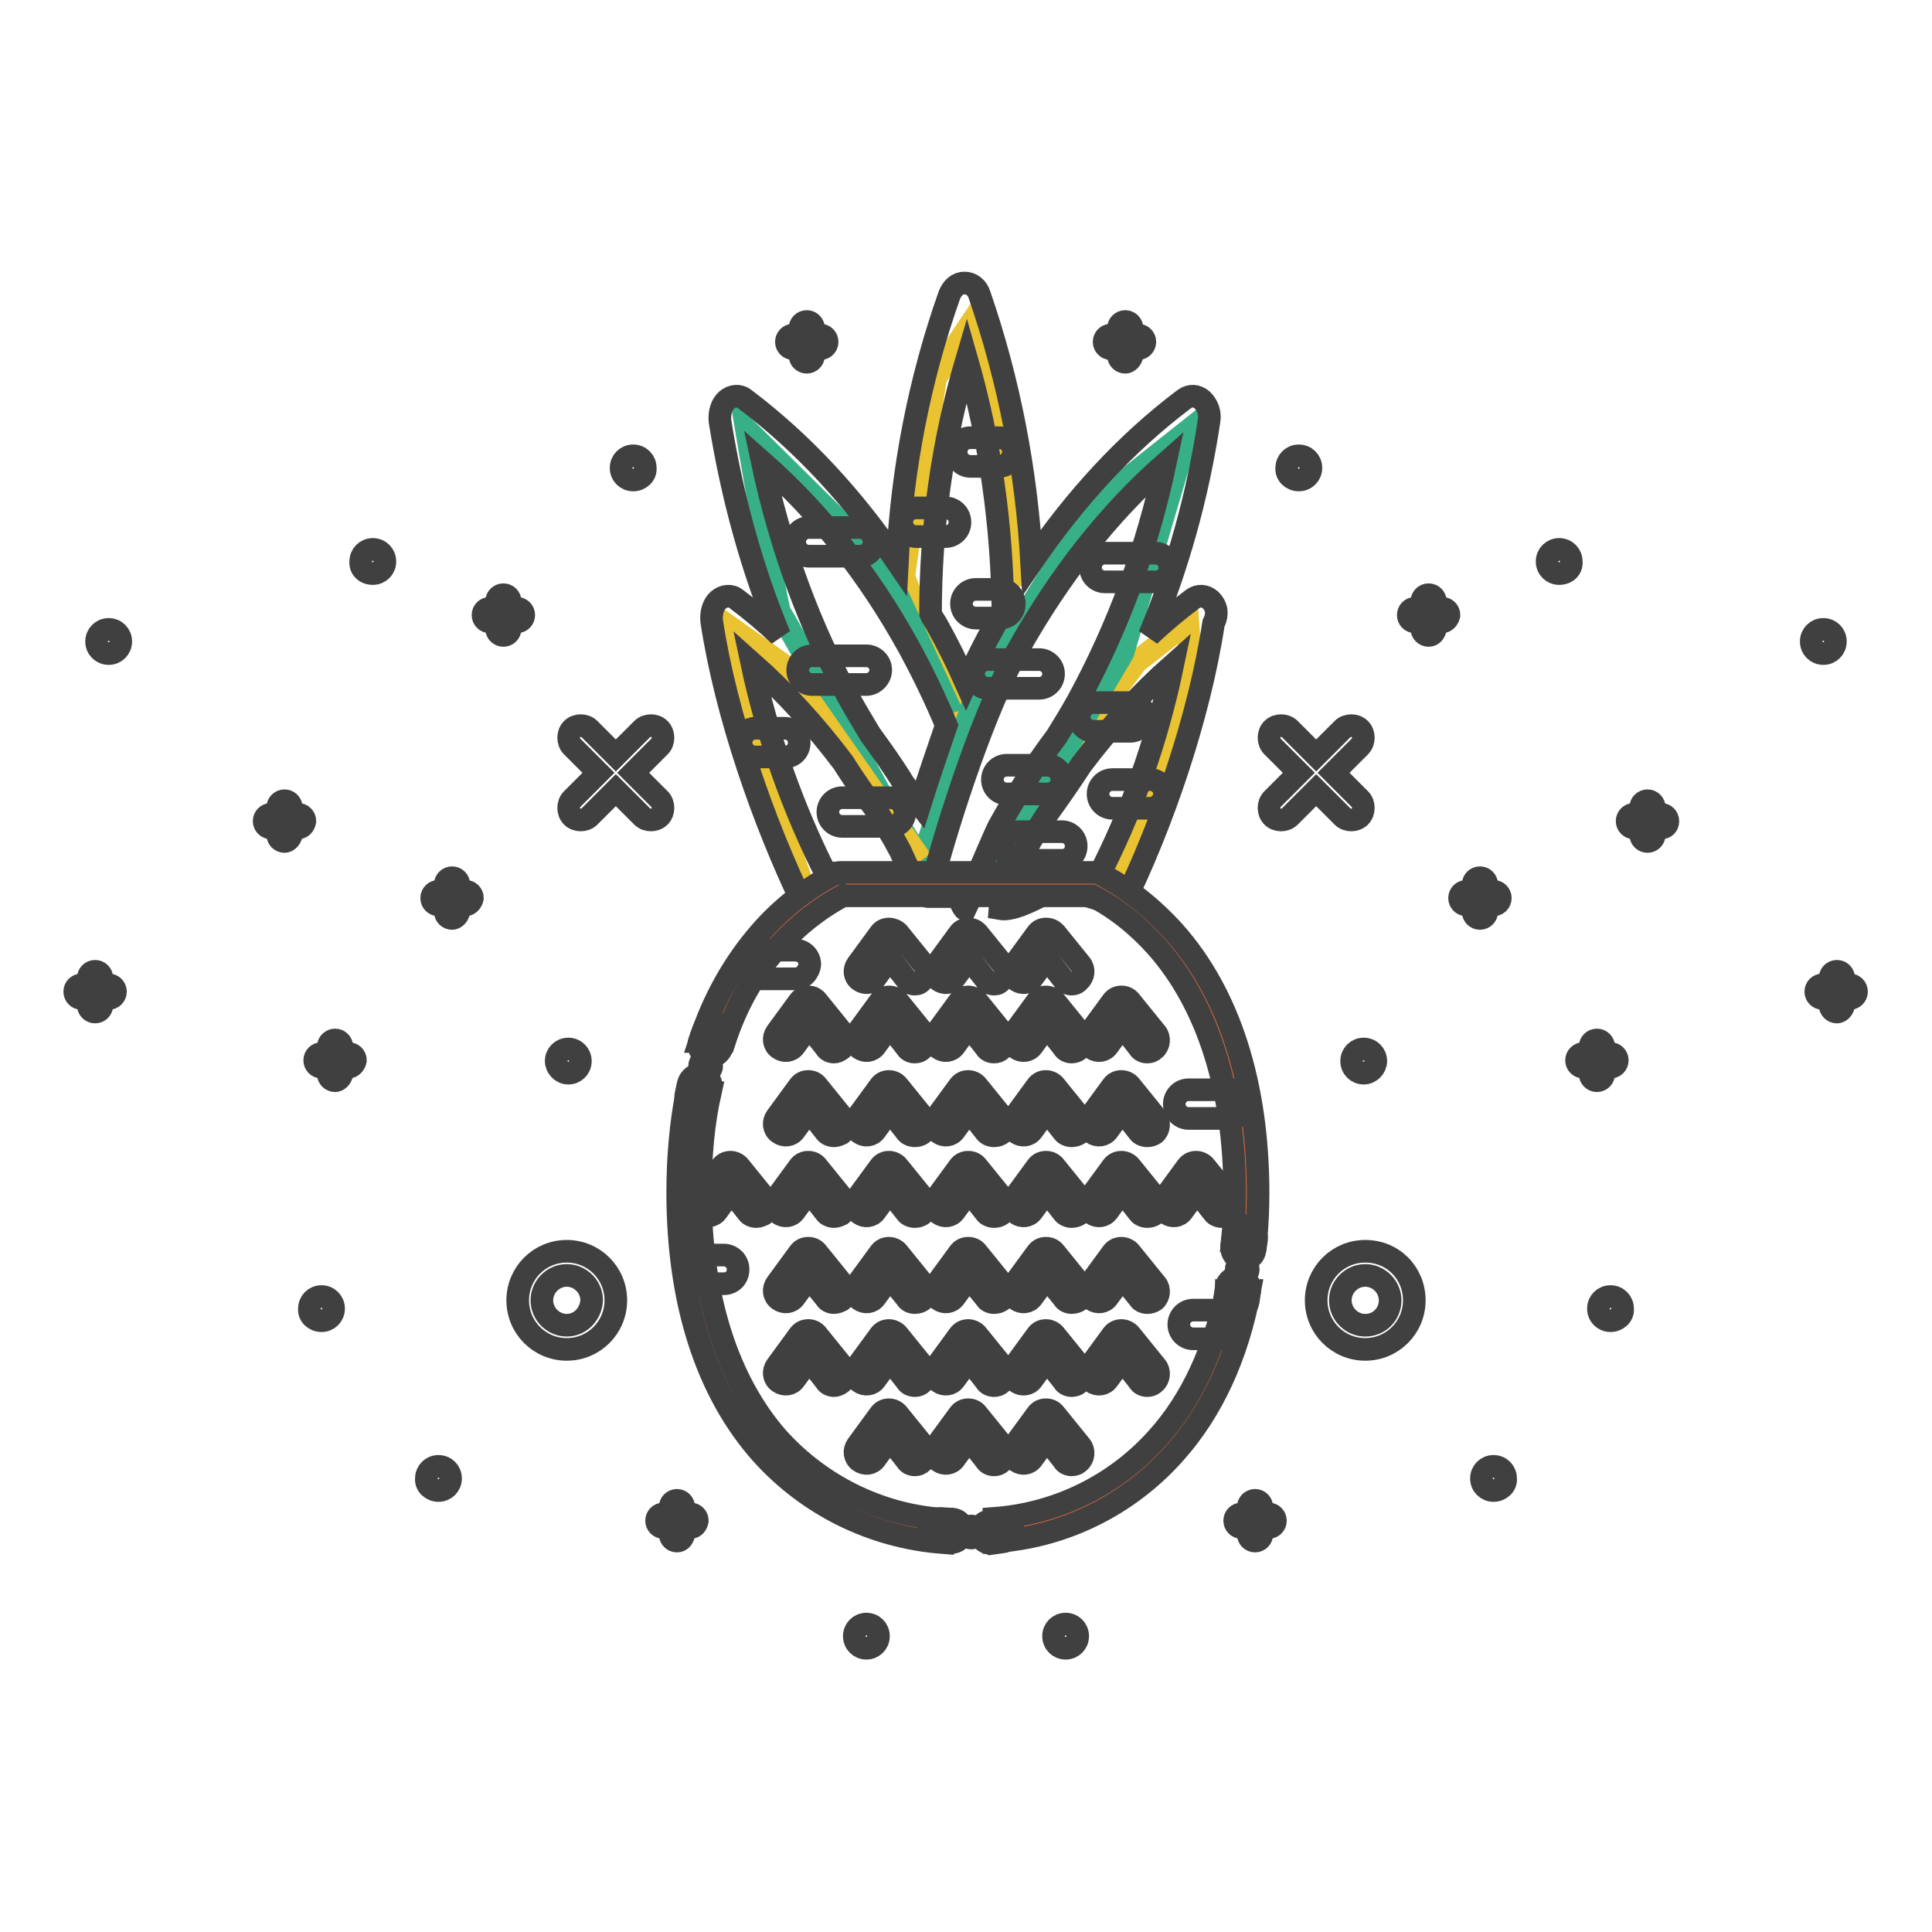 <?xml version="1.0" encoding="utf-8"?>
<!-- Svg Vector Icons : http://www.onlinewebfonts.com/icon -->
<!DOCTYPE svg PUBLIC "-//W3C//DTD SVG 1.1//EN" "http://www.w3.org/Graphics/SVG/1.1/DTD/svg11.dtd">
<svg version="1.1" xmlns="http://www.w3.org/2000/svg" xmlns:xlink="http://www.w3.org/1999/xlink" x="0px" y="0px" viewBox="0 0 256 256" enable-background="new 0 0 256 256" xml:space="preserve">
<g> <path stroke-width="3" fill-opacity="0" stroke="#404041"  d="M75.1,175.6c-1.8,0-3.3-1.5-3.3-3.3c0-1.8,1.5-3.3,3.3-3.3c1.8,0,3.3,1.5,3.3,3.3 C78.3,174.1,76.9,175.6,75.1,175.6 M75.1,165.8c-3.6,0-6.5,2.9-6.5,6.5s2.9,6.5,6.5,6.5s6.5-2.9,6.5-6.5S78.7,165.8,75.1,165.8  M83.9,102.4l3.5-3.5c0.6-0.6,0.6-1.7,0-2.3c-0.6-0.6-1.7-0.6-2.3,0c0,0,0,0,0,0l-3.5,3.5l-3.5-3.5c-0.6-0.6-1.7-0.6-2.3,0 c-0.6,0.6-0.6,1.7,0,2.3c0,0,0,0,0,0l3.5,3.5l-3.5,3.5c-0.6,0.6-0.6,1.7,0,2.3c0.6,0.6,1.7,0.6,2.3,0c0,0,0,0,0,0l3.5-3.5l3.5,3.5 c0.6,0.6,1.7,0.6,2.3,0c0.6-0.6,0.6-1.7,0-2.3c0,0,0,0,0,0L83.9,102.4z M75.3,142.2c0.9,0,1.6-0.7,1.6-1.6c0,0,0,0,0,0 c0-0.9-0.7-1.6-1.6-1.6c0,0,0,0,0,0c-0.9,0-1.6,0.7-1.6,1.6c0,0,0,0,0,0C73.7,141.4,74.4,142.2,75.3,142.2 C75.3,142.2,75.3,142.2,75.3,142.2 M58.1,197.5c0.9,0,1.6-0.7,1.6-1.6c0,0,0,0,0,0c0-0.9-0.7-1.6-1.6-1.6c0,0,0,0,0,0 c-0.9,0-1.6,0.7-1.6,1.6c0,0,0,0,0,0C56.4,196.8,57.2,197.5,58.1,197.5C58.1,197.5,58.1,197.5,58.1,197.5 M114.8,218.4 c0.9,0,1.6-0.7,1.6-1.6c0,0,0,0,0,0c0-0.9-0.7-1.6-1.6-1.6c0,0,0,0,0,0c-0.9,0-1.6,0.7-1.6,1.6c0,0,0,0,0,0 C113.2,217.7,113.9,218.4,114.8,218.4C114.8,218.4,114.8,218.4,114.8,218.4 M49.4,76c0.9,0,1.6-0.7,1.6-1.6c0,0,0,0,0,0 c0-0.9-0.7-1.6-1.6-1.6c0,0,0,0,0,0c-0.9,0-1.6,0.7-1.6,1.6c0,0,0,0,0,0C47.7,75.3,48.4,76,49.4,76C49.4,76,49.4,76,49.4,76  M42.6,175c0.9,0,1.6-0.7,1.6-1.6c0,0,0,0,0,0c0-0.9-0.7-1.6-1.6-1.6c0,0,0,0,0,0c-0.9,0-1.6,0.7-1.6,1.6c0,0,0,0,0,0 C40.9,174.3,41.7,175,42.6,175C42.6,175,42.6,175,42.6,175 M14.4,86.6c0.9,0,1.6-0.7,1.6-1.6c0,0,0,0,0,0c0-0.9-0.7-1.6-1.6-1.6 c0,0,0,0,0,0c-0.9,0-1.6,0.7-1.6,1.6c0,0,0,0,0,0C12.8,85.9,13.5,86.6,14.4,86.6C14.4,86.6,14.4,86.6,14.4,86.6"/> <path stroke-width="3" fill-opacity="0" stroke="#404041"  d="M44.4,143.2c-0.5,0-0.9-0.4-0.9-0.9c0,0,0,0,0,0v-3.6c0-0.5,0.4-0.9,0.9-0.9c0.5,0,0.9,0.4,0.9,0.9v3.6 C45.2,142.8,44.8,143.2,44.4,143.2L44.4,143.2z"/> <path stroke-width="3" fill-opacity="0" stroke="#404041"  d="M46.2,141.4h-3.6c-0.5,0-0.9-0.4-0.9-0.9l0,0c0-0.5,0.4-0.9,0.9-0.9c0,0,0,0,0,0h3.6c0.5,0,0.9,0.4,0.9,0.9 c0,0,0,0,0,0C47,141,46.6,141.4,46.2,141.4L46.2,141.4z"/> <path stroke-width="3" fill-opacity="0" stroke="#404041"  d="M66.7,84.2c-0.5,0-0.9-0.4-0.9-0.9c0,0,0,0,0,0v-3.6c0-0.5,0.4-0.9,0.9-0.9c0,0,0,0,0,0 c0.5,0,0.9,0.4,0.9,0.9c0,0,0,0,0,0v3.6C67.6,83.8,67.2,84.2,66.7,84.2C66.7,84.2,66.7,84.2,66.7,84.2z"/> <path stroke-width="3" fill-opacity="0" stroke="#404041"  d="M68.5,82.4h-3.6c-0.5,0-0.9-0.4-0.9-0.9c0,0,0,0,0,0c0-0.5,0.4-0.9,0.9-0.9h0h3.6c0.5,0,0.9,0.4,0.9,0.9 c0,0,0,0,0,0C69.4,82,69,82.4,68.5,82.4C68.5,82.4,68.5,82.4,68.5,82.4z"/> <path stroke-width="3" fill-opacity="0" stroke="#404041"  d="M106.9,48c-0.5,0-0.9-0.4-0.9-0.9c0,0,0,0,0,0v-3.6c0-0.5,0.4-0.9,0.9-0.9c0,0,0,0,0,0 c0.5,0,0.9,0.4,0.9,0.9c0,0,0,0,0,0v3.6C107.8,47.6,107.4,48,106.9,48C106.9,48,106.9,48,106.9,48z"/> <path stroke-width="3" fill-opacity="0" stroke="#404041"  d="M108.7,46.2h-3.6c-0.5,0-0.9-0.4-0.9-0.9c0,0,0,0,0,0c0-0.5,0.4-0.9,0.9-0.9h0h3.6c0.5,0,0.9,0.4,0.9,0.9 c0,0,0,0,0,0C109.6,45.8,109.2,46.2,108.7,46.2C108.7,46.2,108.7,46.2,108.7,46.2z"/> <path stroke-width="3" fill-opacity="0" stroke="#404041"  d="M89.7,204.2c-0.5,0-0.9-0.4-0.9-0.9c0,0,0,0,0,0v-3.6c0-0.5,0.4-0.9,0.9-0.9c0,0,0,0,0,0 c0.5,0,0.9,0.4,0.9,0.9l0,0v3.6C90.5,203.8,90.2,204.2,89.7,204.2C89.7,204.2,89.7,204.2,89.7,204.2z"/> <path stroke-width="3" fill-opacity="0" stroke="#404041"  d="M91.5,202.4h-3.6c-0.5,0-0.9-0.4-0.9-0.9c0,0,0,0,0,0c0-0.5,0.4-0.9,0.9-0.9h0h3.6c0.5,0,0.9,0.4,0.9,0.9 l0,0C92.3,202,92,202.4,91.5,202.4L91.5,202.4z"/> <path stroke-width="3" fill-opacity="0" stroke="#404041"  d="M37.7,111.5c-0.5,0-0.9-0.4-0.9-0.9c0,0,0,0,0,0v-3.6c0-0.5,0.4-0.9,0.9-0.9c0.5,0,0.9,0.4,0.9,0.9v3.6 C38.5,111.1,38.1,111.5,37.7,111.5C37.7,111.5,37.7,111.5,37.7,111.5z"/> <path stroke-width="3" fill-opacity="0" stroke="#404041"  d="M39.5,109.7h-3.6c-0.5,0-0.9-0.4-0.9-0.9c0-0.5,0.4-0.9,0.9-0.9h3.6c0.5,0,0.9,0.4,0.9,0.9 C40.3,109.4,39.9,109.7,39.5,109.7z"/> <path stroke-width="3" fill-opacity="0" stroke="#404041"  d="M59.9,121.7c-0.5,0-0.9-0.4-0.9-0.9c0,0,0,0,0,0v-3.6c0-0.5,0.4-0.9,0.9-0.9c0,0,0,0,0,0 c0.5,0,0.9,0.4,0.9,0.9c0,0,0,0,0,0v3.6C60.7,121.3,60.3,121.7,59.9,121.7C59.9,121.7,59.9,121.7,59.9,121.7L59.9,121.7z"/> <path stroke-width="3" fill-opacity="0" stroke="#404041"  d="M61.7,119.9h-3.6c-0.5,0-0.9-0.4-0.9-0.9c0-0.5,0.4-0.9,0.9-0.9h3.6c0.5,0,0.9,0.4,0.9,0.9 C62.5,119.5,62.1,119.9,61.7,119.9z"/> <path stroke-width="3" fill-opacity="0" stroke="#404041"  d="M12.6,134.1c-0.5,0-0.9-0.4-0.9-0.9l0,0v-3.6c0-0.5,0.4-0.9,0.9-0.9c0.5,0,0.9,0.4,0.9,0.9v3.6 C13.5,133.7,13.1,134.1,12.6,134.1L12.6,134.1z"/> <path stroke-width="3" fill-opacity="0" stroke="#404041"  d="M14.4,132.3h-3.6c-0.5,0-0.9-0.4-0.9-0.9l0,0c0-0.5,0.4-0.9,0.9-0.9c0,0,0,0,0,0h3.6c0.5,0,0.9,0.4,0.9,0.9 c0,0,0,0,0,0C15.3,131.9,14.9,132.3,14.4,132.3C14.4,132.3,14.4,132.3,14.4,132.3z"/> <path stroke-width="3" fill-opacity="0" stroke="#404041"  d="M83.9,63.6c-0.9,0-1.6-0.7-1.6-1.6c0,0,0,0,0,0c0-0.9,0.7-1.6,1.6-1.6c0,0,0,0,0,0c0.9,0,1.6,0.7,1.6,1.6 c0,0,0,0,0,0C85.6,62.9,84.8,63.6,83.9,63.6C83.9,63.6,83.9,63.6,83.9,63.6 M180.9,175.6c-1.8,0-3.3-1.5-3.3-3.3 c0-1.8,1.5-3.3,3.3-3.3c1.8,0,3.3,1.5,3.3,3.3C184.2,174.1,182.8,175.6,180.9,175.6 M180.9,165.8c-3.6,0-6.5,2.9-6.5,6.5 s2.9,6.5,6.5,6.5c3.6,0,6.5-2.9,6.5-6.5S184.6,165.8,180.9,165.8 M172.1,102.4l-3.5-3.5c-0.6-0.6-0.6-1.7,0-2.3 c0.6-0.6,1.7-0.6,2.3,0c0,0,0,0,0,0l3.5,3.5l3.5-3.5c0.6-0.6,1.7-0.6,2.3,0c0.6,0.6,0.6,1.7,0,2.3c0,0,0,0,0,0l-3.5,3.5l3.5,3.5 c0.6,0.6,0.6,1.7,0,2.3c-0.6,0.6-1.7,0.6-2.3,0c0,0,0,0,0,0l-3.5-3.5l-3.5,3.5c-0.6,0.6-1.7,0.6-2.3,0c-0.6-0.6-0.6-1.7,0-2.3 c0,0,0,0,0,0L172.1,102.4z M180.7,142.2c-0.9,0-1.6-0.7-1.6-1.6c0,0,0,0,0,0c0-0.9,0.7-1.6,1.6-1.6c0,0,0,0,0,0 c0.9,0,1.6,0.7,1.6,1.6c0,0,0,0,0,0C182.3,141.4,181.6,142.2,180.7,142.2C180.7,142.2,180.7,142.2,180.7,142.2 M197.9,197.5 c-0.9,0-1.6-0.7-1.6-1.6c0,0,0,0,0,0c0-0.9,0.7-1.6,1.6-1.6c0,0,0,0,0,0c0.9,0,1.6,0.7,1.6,1.6c0,0,0,0,0,0 C199.6,196.8,198.8,197.5,197.9,197.5C197.9,197.5,197.9,197.5,197.9,197.5 M141.2,218.4c-0.9,0-1.6-0.7-1.6-1.6c0,0,0,0,0,0 c0-0.9,0.7-1.6,1.6-1.6c0,0,0,0,0,0c0.9,0,1.6,0.7,1.6,1.6c0,0,0,0,0,0C142.8,217.7,142.1,218.4,141.2,218.4 C141.2,218.4,141.2,218.4,141.2,218.4 M206.6,76c-0.9,0-1.6-0.7-1.6-1.6c0,0,0,0,0,0c0-0.9,0.7-1.6,1.6-1.6c0,0,0,0,0,0 c0.9,0,1.6,0.7,1.6,1.6c0,0,0,0,0,0C208.3,75.3,207.6,76,206.6,76C206.6,76,206.6,76,206.6,76 M213.4,175c-0.9,0-1.6-0.7-1.6-1.6 c0,0,0,0,0,0c0-0.9,0.7-1.6,1.6-1.6c0,0,0,0,0,0c0.9,0,1.6,0.7,1.6,1.6c0,0,0,0,0,0C215.1,174.3,214.3,175,213.4,175 C213.4,175,213.4,175,213.4,175 M241.6,86.6c-0.9,0-1.6-0.7-1.6-1.6c0,0,0,0,0,0c0-0.9,0.7-1.6,1.6-1.6c0,0,0,0,0,0 c0.9,0,1.6,0.7,1.6,1.6c0,0,0,0,0,0C243.2,85.9,242.5,86.6,241.6,86.6C241.6,86.6,241.6,86.6,241.6,86.6"/> <path stroke-width="3" fill-opacity="0" stroke="#404041"  d="M211.6,143.2c-0.5,0-0.9-0.4-0.9-0.9c0,0,0,0,0,0v-3.6c0-0.5,0.4-0.9,0.9-0.9c0,0,0,0,0,0 c0.5,0,0.9,0.4,0.9,0.9c0,0,0,0,0,0v3.6C212.5,142.8,212.1,143.2,211.6,143.2L211.6,143.2z"/> <path stroke-width="3" fill-opacity="0" stroke="#404041"  d="M213.4,141.4h-3.6c-0.5,0-0.9-0.4-0.9-0.9l0,0c0-0.5,0.4-0.9,0.9-0.9c0,0,0,0,0,0h3.6 c0.5,0,0.9,0.4,0.9,0.9c0,0,0,0,0,0C214.3,141,213.9,141.4,213.4,141.4L213.4,141.4z"/> <path stroke-width="3" fill-opacity="0" stroke="#404041"  d="M189.3,84.2c-0.5,0-0.9-0.4-0.9-0.9c0,0,0,0,0,0v-3.6c0-0.5,0.4-0.9,0.9-0.9l0,0c0.5,0,0.9,0.4,0.9,0.9 c0,0,0,0,0,0v3.6C190.1,83.8,189.8,84.2,189.3,84.2L189.3,84.2z"/> <path stroke-width="3" fill-opacity="0" stroke="#404041"  d="M191.1,82.4h-3.6c-0.5,0-0.9-0.4-0.9-0.9c0,0,0,0,0,0c0-0.5,0.4-0.9,0.9-0.9l0,0h3.6c0.5,0,0.9,0.4,0.9,0.9 c0,0,0,0,0,0C191.9,82,191.5,82.4,191.1,82.4C191.1,82.4,191.1,82.4,191.1,82.4z"/> <path stroke-width="3" fill-opacity="0" stroke="#404041"  d="M149.1,48c-0.5,0-0.9-0.4-0.9-0.9c0,0,0,0,0,0v-3.6c0-0.5,0.4-0.9,0.9-0.9c0.5,0,0.9,0.4,0.9,0.9v3.6 C149.9,47.6,149.5,48,149.1,48L149.1,48z"/> <path stroke-width="3" fill-opacity="0" stroke="#404041"  d="M150.8,46.2h-3.6c-0.5,0-0.9-0.4-0.9-0.9c0,0,0,0,0,0c0-0.5,0.4-0.9,0.9-0.9l0,0h3.6c0.5,0,0.9,0.4,0.9,0.9 c0,0,0,0,0,0C151.7,45.8,151.3,46.2,150.8,46.2C150.8,46.2,150.8,46.2,150.8,46.2z"/> <path stroke-width="3" fill-opacity="0" stroke="#404041"  d="M166.3,204.2c-0.5,0-0.9-0.4-0.9-0.9c0,0,0,0,0,0v-3.6c0-0.5,0.4-0.9,0.9-0.9c0.5,0,0.9,0.4,0.9,0.9v3.6 C167.2,203.8,166.8,204.2,166.3,204.2C166.3,204.2,166.3,204.2,166.3,204.2z"/> <path stroke-width="3" fill-opacity="0" stroke="#404041"  d="M168.1,202.4h-3.6c-0.5,0-0.9-0.4-0.9-0.9c0,0,0,0,0,0c0-0.5,0.4-0.9,0.9-0.9l0,0h3.6 c0.5,0,0.9,0.4,0.9,0.9l0,0C169,202,168.6,202.4,168.1,202.4C168.1,202.4,168.1,202.4,168.1,202.4z"/> <path stroke-width="3" fill-opacity="0" stroke="#404041"  d="M218.3,111.5c-0.5,0-0.9-0.4-0.9-0.9c0,0,0,0,0,0v-3.6c0-0.5,0.4-0.9,0.9-0.9l0,0c0.5,0,0.9,0.4,0.9,0.9 c0,0,0,0,0,0v3.6C219.2,111.1,218.8,111.5,218.3,111.5L218.3,111.5z"/> <path stroke-width="3" fill-opacity="0" stroke="#404041"  d="M220.1,109.7h-3.6c-0.5,0-0.9-0.4-0.9-0.9c0-0.5,0.4-0.9,0.9-0.9h3.6c0.5,0,0.9,0.4,0.9,0.9 C221,109.4,220.6,109.7,220.1,109.7L220.1,109.7z"/> <path stroke-width="3" fill-opacity="0" stroke="#404041"  d="M196.1,121.7c-0.5,0-0.9-0.4-0.9-0.9c0,0,0,0,0,0v-3.6c0-0.5,0.4-0.9,0.9-0.9s0.9,0.4,0.9,0.9v3.6 C197,121.3,196.6,121.7,196.1,121.7L196.1,121.7L196.1,121.7z"/> <path stroke-width="3" fill-opacity="0" stroke="#404041"  d="M197.9,119.9h-3.6c-0.5,0-0.9-0.4-0.9-0.9c0-0.5,0.4-0.9,0.9-0.9h3.6c0.5,0,0.9,0.4,0.9,0.9 C198.8,119.5,198.4,119.9,197.9,119.9z"/> <path stroke-width="3" fill-opacity="0" stroke="#404041"  d="M243.4,134.1c-0.5,0-0.9-0.4-0.9-0.9l0,0v-3.6c0-0.5,0.4-0.9,0.9-0.9c0.5,0,0.9,0.4,0.9,0.9v3.6 C244.2,133.7,243.8,134.1,243.4,134.1L243.4,134.1z"/> <path stroke-width="3" fill-opacity="0" stroke="#404041"  d="M245.1,132.3h-3.6c-0.5,0-0.9-0.4-0.9-0.9l0,0c0-0.5,0.4-0.9,0.9-0.9h0h3.6c0.5,0,0.9,0.4,0.9,0.9 c0,0,0,0,0,0C246,131.9,245.6,132.3,245.1,132.3L245.1,132.3z"/> <path stroke-width="3" fill-opacity="0" stroke="#404041"  d="M172.1,63.6c0.9,0,1.6-0.7,1.6-1.6c0,0,0,0,0,0c0-0.9-0.7-1.6-1.6-1.6c0,0,0,0,0,0c-0.9,0-1.6,0.7-1.6,1.6 c0,0,0,0,0,0C170.4,62.9,171.2,63.6,172.1,63.6C172.1,63.6,172.1,63.6,172.1,63.6"/> <path stroke-width="3" fill-opacity="0" stroke="#e9c332"  d="M134.9,77.7c-0.1-1.7-5.6-35.8-5.6-35.8s-5.5,8.1-5.4,8.5c0.1,0.3-4.4,25.9-4.1,26.2s6.3,17.6,6.3,17.6 l8.1-16 M132.4,115.7c0.4-0.7,2.9-6.6,3.2-7.2c0.4-0.6,4.1-7.2,5.2-8.2c1.1-1,9.8-12.6,9.8-12.6l6.8-5.3c0,0,0.6,8.1,0,9.6 c-0.6,1.5-8.1,21.9-8.5,22.9c-0.4,1-0.7,1.7-1.5,2.4c-0.8,0.7-15-1-15-1"/> <path stroke-width="3" fill-opacity="0" stroke="#38b087"  d="M148.8,86.5l8.7-29.5l-12.6,10l-15.6,25l-7.9,24.5l7.1,0.7l3.2-1.8L148.8,86.5z M126.1,94.5l-0.1-0.3 l-8.9-19.3l-18.2-18c0,0,4.1,24.3,4.5,24.4c0.3,0.1,14.2,25.6,14.2,25.6l3.9,6.2"/> <path stroke-width="3" fill-opacity="0" stroke="#e9c332"  d="M122.1,114l-0.3-0.4l-17.6-25.2L97,83.3l4.5,19.1c0,0,5,16.6,5.8,16.5c0.9-0.1,16.3-0.9,16.3-0.9"/> <path stroke-width="3" fill-opacity="0" stroke="#404041"  d="M132.4,120.4c2.1,0.4,5.4-1.7,8.4-3.1h-6.8C133.1,118.9,132.4,120.3,132.4,120.4z M123.5,118.5 c0.3,0-0.9,0.3-0.6,0.3c0.5,0,2.4,0,3,0c1,0,0,0,0.9,0.1c0.3,0,0.8,1.6,1.1,1.6c0.2-0.4,0.7-1.6,1.4-3.1h-5.5 C123.7,117.7,123.6,118.1,123.5,118.5z"/> <path stroke-width="3" fill-opacity="0" stroke="#404041"  d="M160.4,79.5c-0.7-0.6-1.6-0.7-2.4-0.1c-2,1.5-3.9,3.1-5.7,4.8c3.7-8.9,6.4-18.4,7.9-28.4 c0.2-1.1-0.2-2.1-0.9-2.8c-0.7-0.6-1.6-0.7-2.4-0.1c-7.7,5.8-14.4,13.1-20.2,21.6c-0.7-12.2-3-24.1-6.9-35.4c-0.3-1-1.1-1.6-2-1.6 c-0.9,0-1.6,0.6-2,1.6c-4,11.3-6.3,23.2-6.9,35.4c-5.8-8.5-12.5-15.8-20.2-21.6c-0.7-0.6-1.7-0.5-2.4,0.1c-0.7,0.6-1,1.7-0.9,2.8 c1.6,10,4.2,19.5,7.9,28.4c-1.8-1.7-3.7-3.3-5.7-4.8c-0.7-0.6-1.7-0.5-2.4,0.1c-0.7,0.6-1,1.7-0.9,2.8c1.9,12.5,6.9,26.7,12.1,37.5 l9.5-2.5l0,0c-2.4-1.1-4.8-2.1-6.4-1.4c-4.4-8.7-7.8-18.2-9.9-28.1c4.4,3.9,8.4,8.3,12.1,13.2c1.4,2.2,2.9,4.4,4.5,6.5 c1,1.6,2,3.2,2.9,4.9c0.1,0.1,0.7,1.5,1.4,3c0.1,0.3,0.3,0.6,0.4,0.9l0.1,0.2l0.5,0.9h1.9c2.5-9.5,7.2-23.7,11.6-31.5 c5.4-9.6,11.9-17.9,19.4-24.5c-2.4,11.3-6.3,21.8-11.6,31.5c-0.9,1.6-1.8,3.1-2.8,4.7c-2.8,3.7-5.3,7.7-7.6,11.8 c-0.4,0.7-2.2,5-3.6,8.2h4.6c1.1-2.2,2.4-4.9,2.5-5c0.9-1.6,1.8-3.1,2.7-4.5c1.6-2.2,3.2-4.5,4.7-6.8c3.7-4.9,7.7-9.3,12.1-13.2 c-2.1,10.1-5.5,19.7-10.1,28.5c-1.2-0.6-3.1,0.1-5,1l8.4,2.5c5.3-10.8,10.2-25,12.1-37.5C161.5,81.2,161.1,80.2,160.4,79.5 L160.4,79.5z M121.9,106.6c-0.7-0.9-1.4-1.8-2.1-2.7c-1.4-2.3-2.9-4.4-4.5-6.6c-0.9-1.5-1.8-3-2.7-4.6c-5.3-9.6-9.2-20.2-11.6-31.5 c7.6,6.7,14.1,14.9,19.4,24.5c1.8,3.3,3.5,6.8,5,10.4C124.2,99.6,123,103.1,121.9,106.6z M131.9,82.7c-1.4,2.5-2.7,5.1-3.9,7.8 c-1.2-2.7-2.5-5.3-3.9-7.8c-0.3-0.5-0.6-0.9-0.8-1.4c0-11.6,1.6-22.9,4.8-33.7c3.1,10.8,4.7,22.1,4.8,33.7 C132.4,81.7,132.1,82.2,131.9,82.7L131.9,82.7z"/> <path stroke-width="3" fill-opacity="0" stroke="#e66c41"  d="M111,117.1c0,0-15,13.6-16.8,20.2c-1.9,6.6-2.2,33.3-2.2,33.3s5.6,12.4,4.6,13.6c-1.1,1.2,17.6,17,17.6,17 l20.6,1.9l17-9.1c0,0,7.2-9.2,7.7-10.2s5.1-17.7,5.2-18.8c0.1-1.1-1.1-21.5-1.3-22.1c-0.1-0.5-7.5-16.7-7.7-17 c-0.2-0.3-9.5-8.3-9.5-8.3l-1.2-0.7h-22.6l-10.3,0.7"/> <path stroke-width="3" fill-opacity="0" stroke="#404041"  d="M104,100.3h-3.9c-1,0-1.9-0.8-1.9-1.9c0-1,0.8-1.9,1.9-1.9c0,0,0,0,0,0h3.9c1,0,1.9,0.8,1.9,1.9 C105.9,99.5,105.1,100.3,104,100.3C104,100.3,104,100.3,104,100.3z M113.9,73.7h-6.7c-1,0-1.9-0.8-1.9-1.9c0-1,0.8-1.9,1.9-1.9 c0,0,0,0,0,0h6.7c1,0,1.9,0.8,1.9,1.9C115.8,72.9,115,73.7,113.9,73.7C113.9,73.7,113.9,73.7,113.9,73.7z M114.8,90.7h-7.2 c-1,0-1.9-0.8-1.9-1.9c0-1,0.8-1.9,1.9-1.9c0,0,0,0,0,0h7.2c1,0,1.9,0.8,1.9,1.9C116.7,89.8,115.8,90.7,114.8,90.7 C114.8,90.7,114.8,90.7,114.8,90.7z M118,109.5h-6.4c-1,0-1.9-0.8-1.9-1.9c0-1,0.8-1.9,1.9-1.9c0,0,0,0,0,0h6.4 c1,0,1.9,0.8,1.9,1.9S119.1,109.5,118,109.5C118,109.5,118,109.5,118,109.5z M125.3,71.1h-3.9c-1,0-1.9-0.8-1.9-1.9 s0.8-1.9,1.9-1.9c0,0,0,0,0,0h3.9c1,0,1.9,0.8,1.9,1.9C127.2,70.3,126.3,71.1,125.3,71.1C125.3,71.1,125.3,71.1,125.3,71.1z  M132.4,61.8h-3.8c-1,0-1.9-0.8-1.9-1.9s0.8-1.9,1.9-1.9c0,0,0,0,0,0h3.8c1,0,1.9,0.8,1.9,1.9C134.2,61,133.4,61.8,132.4,61.8 C132.4,61.8,132.4,61.8,132.4,61.8z M132.5,81.9h-3.2c-1,0-1.9-0.8-1.9-1.9c0-1,0.8-1.9,1.9-1.9c0,0,0,0,0,0h3.2 c1,0,1.9,0.8,1.9,1.9C134.4,81.1,133.6,81.9,132.5,81.9C132.5,81.9,132.5,81.9,132.5,81.9z M153.1,77.1h-6.7c-1,0-1.9-0.8-1.9-1.9 c0-1,0.8-1.9,1.9-1.9c0,0,0,0,0,0h6.7c1,0,1.9,0.8,1.9,1.9C155,76.3,154.2,77.1,153.1,77.1C153.1,77.1,153.1,77.1,153.1,77.1z  M137.7,91.2h-6.8c-1,0-1.9-0.8-1.9-1.9c0-1,0.8-1.9,1.9-1.9c0,0,0,0,0,0h6.8c1,0,1.9,0.8,1.9,1.9 C139.6,90.4,138.7,91.2,137.7,91.2C137.7,91.2,137.7,91.2,137.7,91.2z M138.8,105.2h-5.4c-1,0-1.9-0.8-1.9-1.9c0-1,0.8-1.9,1.9-1.9 c0,0,0,0,0,0h5.4c1,0,1.9,0.8,1.9,1.9C140.7,104.4,139.8,105.2,138.8,105.2C138.8,105.2,138.8,105.2,138.8,105.2z M149.8,96.9h-4.9 c-1,0-1.9-0.8-1.9-1.9c0-1,0.8-1.9,1.9-1.9c0,0,0,0,0,0h4.9c1,0,1.9,0.8,1.9,1.9C151.7,96,150.8,96.9,149.8,96.9 C149.8,96.9,149.8,96.9,149.8,96.9z M152.4,107.1h-5c-1,0-1.9-0.8-1.9-1.9c0-1,0.8-1.9,1.9-1.9c0,0,0,0,0,0h5c1,0,1.9,0.8,1.9,1.9 C154.3,106.2,153.4,107.1,152.4,107.1C152.4,107.1,152.4,107.1,152.4,107.1z M94.1,140c-0.2,0-0.4,0-0.5-0.1 c-0.8-0.3-1.2-1.2-0.9-2l0,0l0.5-1.4c0.3-0.8,1.2-1.2,2-0.9c0.8,0.3,1.2,1.2,0.9,2c0,0,0,0,0,0l-0.5,1.4 C95.3,139.6,94.8,140,94.1,140z M92.4,146.8c-0.1,0-0.2,0-0.3,0c-0.8-0.2-1.4-1-1.2-1.8l0.3-1.4c0.2-0.8,1-1.4,1.8-1.2 c0.8,0.2,1.4,1,1.2,1.8l-0.3,1.4C93.7,146.3,93.1,146.8,92.4,146.8z"/> <path stroke-width="3" fill-opacity="0" stroke="#404041"  d="M92.7,141.3c0,0.5,0.4,0.8,0.8,0.8s0.8-0.4,0.8-0.8v0c0-0.5-0.4-0.8-0.8-0.8 C93,140.4,92.7,140.8,92.7,141.3L92.7,141.3z"/> <path stroke-width="3" fill-opacity="0" stroke="#404041"  d="M95.9,170.1h-3.3c-1,0-1.9-0.8-1.9-1.9c0-1,0.8-1.9,1.9-1.9c0,0,0,0,0,0h3.3c1,0,1.9,0.8,1.9,1.9 C97.8,169.3,97,170.1,95.9,170.1C95.9,170.1,95.9,170.1,95.9,170.1z M110.5,139.4c-0.4,0-0.9-0.2-1.1-0.6l-2.2-2.8l-1.9,2.6 c-0.5,0.7-1.4,0.8-2.1,0.3c-0.7-0.5-0.8-1.4-0.3-2.1l3-4.1c0.3-0.4,0.7-0.6,1.2-0.6c0.5,0,0.9,0.2,1.2,0.6l3.4,4.2 c0.5,0.6,0.4,1.6-0.2,2.1l0,0C111.1,139.3,110.8,139.4,110.5,139.4z M121.2,139.4c-0.4,0-0.9-0.2-1.1-0.6l-2.2-2.8l-1.9,2.6 c-0.5,0.7-1.4,0.8-2.1,0.3c-0.7-0.5-0.8-1.4-0.3-2.1l3-4.1c0.3-0.4,0.7-0.6,1.2-0.6c0.5,0,0.9,0.2,1.2,0.6l3.4,4.2 c0.5,0.6,0.4,1.6-0.2,2.1l0,0C121.9,139.3,121.6,139.4,121.2,139.4z M131.7,139.4c-0.4,0-0.9-0.2-1.1-0.6l-2.2-2.8l-1.9,2.6 c-0.5,0.7-1.4,0.8-2.1,0.3c-0.7-0.5-0.8-1.4-0.3-2.1l3-4.1c0.3-0.4,0.7-0.6,1.2-0.6c0.4,0,0.9,0.2,1.2,0.6l3.4,4.2 c0.5,0.6,0.4,1.6-0.2,2.1l0,0C132.4,139.3,132.1,139.4,131.7,139.4L131.7,139.4z M142,139.4c-0.4,0-0.9-0.2-1.1-0.6l-2.2-2.8 l-1.9,2.6c-0.5,0.7-1.4,0.8-2.1,0.3c-0.7-0.5-0.8-1.4-0.3-2.1l3-4.1c0.3-0.4,0.7-0.6,1.2-0.6c0.4,0,0.9,0.2,1.2,0.6l3.4,4.2 c0.5,0.6,0.4,1.6-0.2,2.1l0,0C142.7,139.3,142.3,139.4,142,139.4L142,139.4z M152,139.4c-0.4,0-0.9-0.2-1.1-0.6l-2.2-2.8l-1.9,2.6 c-0.5,0.7-1.4,0.8-2.1,0.3c-0.7-0.5-0.8-1.4-0.3-2.1l3-4.1c0.3-0.4,0.7-0.6,1.2-0.6c0.5,0,0.9,0.2,1.2,0.6l3.4,4.2 c0.5,0.6,0.4,1.6-0.2,2.1l0,0C152.7,139.3,152.4,139.4,152,139.4z M110.5,150.5c-0.4,0-0.9-0.2-1.1-0.5l-2.2-2.8l-1.9,2.6 c-0.5,0.7-1.4,0.8-2.1,0.3c-0.7-0.5-0.8-1.4-0.3-2.1l3-4.1c0.3-0.4,0.7-0.6,1.2-0.6c0.5,0,0.9,0.2,1.2,0.6l3.4,4.2 c0.5,0.6,0.4,1.6-0.2,2.1l0,0C111.1,150.4,110.8,150.5,110.5,150.5L110.5,150.5z M121.2,150.5c-0.4,0-0.9-0.2-1.1-0.5l-2.2-2.8 l-1.9,2.6c-0.5,0.7-1.4,0.8-2.1,0.3c-0.7-0.5-0.8-1.4-0.3-2.1l3-4.1c0.3-0.4,0.7-0.6,1.2-0.6c0.4,0,0.9,0.2,1.2,0.6l3.4,4.2 c0.5,0.6,0.4,1.6-0.2,2.1l0,0C121.9,150.4,121.6,150.5,121.2,150.5L121.2,150.5z M131.7,150.5c-0.4,0-0.9-0.2-1.1-0.5l-2.2-2.8 l-1.9,2.6c-0.5,0.7-1.4,0.8-2.1,0.3c-0.7-0.5-0.8-1.4-0.3-2.1l3-4.1c0.3-0.4,0.7-0.6,1.2-0.6c0.4,0,0.9,0.2,1.2,0.6l3.4,4.2 c0.5,0.6,0.4,1.6-0.2,2.1l0,0C132.4,150.4,132.1,150.5,131.7,150.5L131.7,150.5z M142,150.5c-0.4,0-0.9-0.2-1.1-0.5l-2.2-2.8 l-1.9,2.6c-0.5,0.7-1.4,0.8-2.1,0.3c-0.7-0.5-0.8-1.4-0.3-2.1l3-4.1c0.3-0.4,0.7-0.6,1.2-0.6c0.4,0,0.9,0.2,1.2,0.6l3.4,4.2 c0.5,0.6,0.4,1.6-0.2,2.1l0,0C142.7,150.4,142.3,150.5,142,150.5L142,150.5z M152,150.5c-0.4,0-0.9-0.2-1.1-0.5l-2.2-2.8l-1.9,2.6 c-0.5,0.7-1.4,0.8-2.1,0.3c-0.7-0.5-0.8-1.4-0.3-2.1l3-4.1c0.3-0.4,0.7-0.6,1.2-0.6c0.4,0,0.9,0.2,1.2,0.6l3.4,4.2 c0.5,0.6,0.4,1.6-0.2,2.1l0,0C152.7,150.4,152.4,150.5,152,150.5L152,150.5z M110.5,161.2c-0.4,0-0.9-0.2-1.1-0.5l-2.2-2.8 l-1.9,2.6c-0.5,0.7-1.4,0.8-2.1,0.3c-0.7-0.5-0.8-1.4-0.3-2.1l3-4.1c0.3-0.4,0.7-0.6,1.2-0.6c0.5,0,0.9,0.2,1.2,0.6l3.4,4.2 c0.5,0.6,0.4,1.6-0.2,2.1l0,0C111.1,161.1,110.8,161.2,110.5,161.2z M100.2,161.2c-0.4,0-0.9-0.2-1.1-0.5l-2.2-2.8l-1.9,2.6 c-0.5,0.7-1.4,0.8-2.1,0.3c-0.7-0.5-0.8-1.4-0.3-2.1l3-4.1c0.3-0.4,0.7-0.6,1.2-0.6c0.4,0,0.9,0.2,1.2,0.6l3.4,4.2 c0.5,0.6,0.4,1.6-0.2,2.1C100.8,161.1,100.5,161.2,100.2,161.2z M161.9,161.2c-0.4,0-0.9-0.2-1.1-0.5l-2.2-2.8l-1.9,2.6 c-0.5,0.7-1.4,0.8-2.1,0.3c-0.7-0.5-0.8-1.4-0.3-2.1l3-4.1c0.3-0.4,0.7-0.6,1.2-0.6c0.4,0,0.9,0.2,1.2,0.6l3.4,4.2 c0.5,0.6,0.4,1.6-0.2,2.1C162.5,161.1,162.2,161.2,161.9,161.2z M121.2,161.2c-0.4,0-0.9-0.2-1.1-0.5l-2.2-2.8l-1.9,2.6 c-0.5,0.7-1.4,0.8-2.1,0.3c-0.7-0.5-0.8-1.4-0.3-2.1l3-4.1c0.3-0.4,0.7-0.6,1.2-0.6c0.4,0,0.9,0.2,1.2,0.6l3.4,4.2 c0.5,0.6,0.4,1.6-0.2,2.1l0,0C121.9,161.1,121.6,161.2,121.2,161.2z M131.7,161.2c-0.4,0-0.9-0.2-1.1-0.5l-2.2-2.8l-1.9,2.6 c-0.5,0.7-1.4,0.8-2.1,0.3c-0.7-0.5-0.8-1.4-0.3-2.1l3-4.1c0.3-0.4,0.7-0.6,1.2-0.6c0.5,0,0.9,0.2,1.2,0.6l3.4,4.2 c0.5,0.6,0.4,1.6-0.2,2.1C132.4,161.1,132.1,161.2,131.7,161.2z M142,161.2c-0.4,0-0.9-0.2-1.1-0.5l-2.2-2.8l-1.9,2.6 c-0.5,0.7-1.4,0.8-2.1,0.3c-0.7-0.5-0.8-1.4-0.3-2.1l3-4.1c0.3-0.4,0.7-0.6,1.2-0.6c0.5,0,0.9,0.2,1.2,0.6l3.4,4.2 c0.5,0.6,0.4,1.6-0.2,2.1C142.7,161.1,142.3,161.2,142,161.2z M152,161.2c-0.4,0-0.9-0.2-1.1-0.5l-2.2-2.8l-1.9,2.6 c-0.5,0.7-1.4,0.8-2.1,0.3c-0.7-0.5-0.8-1.4-0.3-2.1l3-4.1c0.3-0.4,0.7-0.6,1.2-0.6c0.4,0,0.9,0.2,1.2,0.6l3.4,4.2 c0.5,0.6,0.4,1.6-0.2,2.1C152.7,161.1,152.4,161.2,152,161.2L152,161.2z M110.5,172.6c-0.4,0-0.9-0.2-1.1-0.6l-2.2-2.7l-1.9,2.6 c-0.5,0.7-1.4,0.8-2.1,0.3c-0.7-0.5-0.8-1.4-0.3-2.1l3-4.1c0.3-0.4,0.7-0.6,1.2-0.6c0.5,0,0.9,0.2,1.2,0.6l3.4,4.2 c0.5,0.6,0.4,1.6-0.2,2.1l0,0C111.1,172.5,110.8,172.6,110.5,172.6L110.5,172.6z M121.2,172.6c-0.4,0-0.9-0.2-1.1-0.6l-2.2-2.7 l-1.9,2.6c-0.5,0.7-1.4,0.8-2.1,0.3c-0.7-0.5-0.8-1.4-0.3-2.1l3-4.1c0.3-0.4,0.7-0.6,1.2-0.6c0.4,0,0.9,0.2,1.2,0.6l3.4,4.2 c0.5,0.6,0.4,1.6-0.2,2.1l0,0C121.9,172.5,121.6,172.6,121.2,172.6L121.2,172.6z M131.7,172.6c-0.4,0-0.9-0.2-1.1-0.6l-2.2-2.7 l-1.9,2.6c-0.5,0.7-1.4,0.8-2.1,0.3c-0.7-0.5-0.8-1.4-0.3-2.1l3-4.1c0.3-0.4,0.7-0.6,1.2-0.6c0.5,0,0.9,0.2,1.2,0.6l3.4,4.2 c0.5,0.6,0.4,1.6-0.2,2.1l0,0C132.4,172.5,132.1,172.6,131.7,172.6L131.7,172.6z M142,172.6c-0.4,0-0.9-0.2-1.1-0.6l-2.2-2.7 l-1.9,2.6c-0.5,0.7-1.4,0.8-2.1,0.3c-0.7-0.5-0.8-1.4-0.3-2.1l3-4.1c0.3-0.4,0.7-0.6,1.2-0.6c0.5,0,0.9,0.2,1.2,0.6l3.4,4.2 c0.5,0.6,0.4,1.6-0.2,2.1l0,0C142.7,172.5,142.3,172.6,142,172.6L142,172.6z M152,172.6c-0.4,0-0.9-0.2-1.1-0.6l-2.2-2.7l-1.9,2.6 c-0.5,0.7-1.4,0.8-2.1,0.3c-0.7-0.5-0.8-1.4-0.3-2.1l3-4.1c0.3-0.4,0.7-0.6,1.2-0.6c0.4,0,0.9,0.2,1.2,0.6l3.4,4.2 c0.5,0.6,0.4,1.6-0.2,2.1l0,0C152.7,172.5,152.4,172.6,152,172.6L152,172.6z M110.5,183.6c-0.4,0-0.9-0.2-1.1-0.6l-2.2-2.8 l-1.9,2.6c-0.5,0.7-1.4,0.8-2.1,0.3c-0.7-0.5-0.8-1.4-0.3-2.1l3-4.1c0.3-0.4,0.7-0.6,1.2-0.6c0.5,0,0.9,0.2,1.2,0.6l3.4,4.2 c0.5,0.6,0.4,1.6-0.2,2.1l0,0C111.1,183.5,110.8,183.6,110.5,183.6L110.5,183.6z M121.2,183.6c-0.4,0-0.9-0.2-1.1-0.6l-2.2-2.8 l-1.9,2.6c-0.5,0.7-1.4,0.8-2.1,0.3c-0.7-0.5-0.8-1.4-0.3-2.1l3-4.1c0.3-0.4,0.7-0.6,1.2-0.6c0.4,0,0.9,0.2,1.2,0.6l3.4,4.2 c0.5,0.6,0.4,1.6-0.2,2.1l0,0C121.9,183.5,121.6,183.6,121.2,183.6L121.2,183.6z M131.7,183.6c-0.4,0-0.9-0.2-1.1-0.6l-2.2-2.8 l-1.9,2.6c-0.5,0.7-1.4,0.8-2.1,0.3c-0.7-0.5-0.8-1.4-0.3-2.1l3-4.1c0.3-0.4,0.7-0.6,1.2-0.6c0.4,0,0.9,0.2,1.2,0.6l3.4,4.2 c0.5,0.6,0.4,1.6-0.2,2.1C132.4,183.5,132.1,183.6,131.7,183.6L131.7,183.6z M142,183.6c-0.4,0-0.9-0.2-1.1-0.6l-2.2-2.8l-1.9,2.6 c-0.5,0.7-1.4,0.8-2.1,0.3c-0.7-0.5-0.8-1.4-0.3-2.1l3-4.1c0.3-0.4,0.7-0.6,1.2-0.6c0.4,0,0.9,0.2,1.2,0.6l3.4,4.2 c0.5,0.6,0.4,1.6-0.2,2.1C142.7,183.5,142.3,183.6,142,183.6L142,183.6z M152,183.6c-0.4,0-0.9-0.2-1.1-0.6l-2.2-2.8l-1.9,2.6 c-0.5,0.7-1.4,0.8-2.1,0.3c-0.7-0.5-0.8-1.4-0.3-2.1l3-4.1c0.3-0.4,0.7-0.6,1.2-0.6c0.4,0,0.9,0.2,1.2,0.6l3.4,4.2 c0.5,0.6,0.4,1.6-0.2,2.1C152.7,183.5,152.4,183.6,152,183.6L152,183.6z M121.2,194.1c-0.4,0-0.9-0.2-1.1-0.6l-2.2-2.8l-1.9,2.6 c-0.5,0.7-1.4,0.8-2.1,0.3c-0.7-0.5-0.8-1.4-0.3-2.1l3-4.1c0.3-0.4,0.7-0.6,1.2-0.6c0.4,0,0.9,0.2,1.2,0.6l3.4,4.2 c0.5,0.6,0.4,1.6-0.2,2.1l0,0C121.9,194,121.6,194.1,121.2,194.1z M131.7,194.1c-0.4,0-0.9-0.2-1.1-0.6l-2.2-2.8l-1.9,2.6 c-0.5,0.7-1.4,0.8-2.1,0.3c-0.7-0.5-0.8-1.4-0.3-2.1l3-4.1c0.3-0.4,0.7-0.6,1.2-0.6c0.5,0,0.9,0.2,1.2,0.6l3.4,4.2 c0.5,0.6,0.4,1.6-0.2,2.1C132.4,194,132.1,194.1,131.7,194.1z M142,194.1c-0.4,0-0.9-0.2-1.1-0.6l-2.2-2.8l-1.9,2.6 c-0.5,0.7-1.4,0.8-2.1,0.3c-0.7-0.5-0.8-1.4-0.3-2.1l3-4.1c0.3-0.4,0.7-0.6,1.2-0.6c0.5,0,0.9,0.2,1.2,0.6l3.4,4.2 c0.5,0.6,0.4,1.6-0.2,2.1C142.7,194,142.3,194.1,142,194.1z M121.2,130.4c-0.4,0-0.9-0.2-1.1-0.6l-2.2-2.8l-1.9,2.6 c-0.5,0.7-1.4,0.8-2.1,0.3c-0.7-0.5-0.8-1.4-0.3-2.1l3-4.1c0.3-0.4,0.7-0.6,1.2-0.6c0.4,0,0.9,0.2,1.2,0.5l3.4,4.2 c0.5,0.6,0.4,1.6-0.2,2.1l0,0C121.9,130.3,121.6,130.4,121.2,130.4z M131.7,130.4c-0.4,0-0.9-0.2-1.1-0.6l-2.2-2.8l-1.9,2.6 c-0.5,0.7-1.4,0.8-2.1,0.3c-0.7-0.5-0.8-1.4-0.3-2.1l3-4.1c0.3-0.4,0.7-0.6,1.2-0.6c0.5,0,0.9,0.2,1.2,0.5l3.4,4.2 c0.5,0.6,0.4,1.6-0.2,2.1C132.4,130.3,132.1,130.4,131.7,130.4L131.7,130.4z M142,130.4c-0.4,0-0.9-0.2-1.1-0.6l-2.2-2.8l-1.9,2.6 c-0.5,0.7-1.4,0.8-2.1,0.3c-0.7-0.5-0.8-1.4-0.3-2.1l3-4.1c0.3-0.4,0.7-0.6,1.2-0.6c0.5,0,0.9,0.2,1.2,0.5l3.4,4.2 c0.5,0.6,0.4,1.6-0.2,2.1C142.7,130.3,142.3,130.4,142,130.4L142,130.4z M140.7,114h-5.8c-1,0-1.9-0.8-1.9-1.9c0-1,0.8-1.9,1.9-1.9 c0,0,0,0,0,0h5.8c1,0,1.9,0.8,1.9,1.9C142.6,113.2,141.8,114,140.7,114C140.7,114,140.7,114,140.7,114z"/> <path stroke-width="3" fill-opacity="0" stroke="#404041"  d="M103.1,125.5c2.5-2.8,5.4-5.1,8.6-6.8h33c3.3,1.7,6.2,4.1,8.6,6.8c6.7,7.6,10.3,18.9,10.3,32.6 c0,2.2-0.1,4.3-0.3,6.3h3.1c0.2-2,0.3-4.1,0.3-6.3c0-14.4-3.8-26.4-11.1-34.6c-2.8-3.1-6.1-5.8-9.8-7.7c-0.2-0.1-0.5-0.2-0.7-0.2 h-33.8c-0.2,0-0.5,0.1-0.7,0.2c-3.7,1.9-7.1,4.6-9.8,7.7c-3.5,4-6.3,8.9-8.1,14.5h3.3C97.6,133.1,100,128.9,103.1,125.5z"/> <path stroke-width="3" fill-opacity="0" stroke="#404041"  d="M124.8,201.3c-8.3-0.6-16.1-4.5-21.7-10.7c-6.7-7.6-10.3-18.9-10.3-32.6c0-4.7,0.4-9.2,1.3-13.2h-3.1 c-0.8,4.1-1.2,8.6-1.2,13.2c0,14.5,3.8,26.4,11.1,34.6c6.2,6.9,14.8,11.1,24,11.8V201.3L124.8,201.3z M162.5,171.1 c-1.6,7.8-4.6,14.4-9.1,19.4c-5.6,6.3-13.4,10.1-21.7,10.7v3.1c9.2-0.6,17.8-4.8,24-11.8c4.9-5.5,8.3-12.8,9.9-21.5H162.5 L162.5,171.1z"/> <path stroke-width="3" fill-opacity="0" stroke="#404041"  d="M164.8,166.9c-0.1,0-0.2,0-0.3,0c-0.8-0.1-1.4-0.9-1.3-1.8c0,0,0,0,0,0l0.2-1.4c0.1-0.8,0.9-1.4,1.8-1.3 c0,0,0,0,0,0c0.8,0.1,1.4,0.9,1.3,1.8v0l-0.2,1.4C166.2,166.4,165.6,166.9,164.8,166.9z M163.9,173.7c-0.1,0-0.2,0-0.3,0 c-0.8-0.1-1.4-0.9-1.3-1.8c0,0,0,0,0,0l0.2-1.4c0.1-0.8,0.9-1.4,1.8-1.3c0.8,0.1,1.4,0.9,1.3,1.8v0l-0.2,1.4 C165.3,173.2,164.6,173.7,163.9,173.7z"/> <path stroke-width="3" fill-opacity="0" stroke="#404041"  d="M163.8,168.2c0,0.5,0.4,0.8,0.8,0.8c0.5,0,0.8-0.4,0.8-0.8l0,0c0-0.5-0.4-0.8-0.8-0.8 C164.2,167.4,163.8,167.8,163.8,168.2z"/> <path stroke-width="3" fill-opacity="0" stroke="#404041"  d="M126,204.4C126,204.4,126,204.4,126,204.4l-1.5-0.1c-0.9,0-1.5-0.7-1.5-1.6c0-0.9,0.8-1.5,1.6-1.5l1.5,0.1 c0.9,0,1.5,0.7,1.5,1.6C127.5,203.8,126.9,204.4,126,204.4z M131.3,204.5c-0.9,0-1.5-0.7-1.5-1.5c0,0,0,0,0,0 c0-0.8,0.6-1.4,1.3-1.5l1.4-0.2c0.8-0.1,1.6,0.5,1.7,1.3c0,0,0,0,0,0c0.1,0.8-0.5,1.6-1.3,1.7l-1.4,0.2 C131.4,204.4,131.4,204.5,131.3,204.5L131.3,204.5z"/> <path stroke-width="3" fill-opacity="0" stroke="#404041"  d="M127.9,203c0,0.5,0.4,0.8,0.8,0.8c0.5,0,0.8-0.4,0.8-0.8c0-0.5-0.4-0.8-0.8-0.8 C128.3,202.2,127.9,202.5,127.9,203L127.9,203z"/> <path stroke-width="3" fill-opacity="0" stroke="#404041"  d="M105.4,129.7h-5.2c-1,0-1.9-0.8-1.9-1.9c0-1,0.8-1.9,1.9-1.9c0,0,0,0,0,0h5.2c1,0,1.9,0.8,1.9,1.9 C107.2,128.8,106.4,129.7,105.4,129.7C105.4,129.7,105.4,129.7,105.4,129.7z M163,148.2h-5.5c-1,0-1.9-0.8-1.9-1.9 c0-1,0.8-1.9,1.9-1.9c0,0,0,0,0,0h5.5c1,0,1.9,0.8,1.9,1.9C164.9,147.4,164,148.2,163,148.2C163,148.2,163,148.2,163,148.2z  M162.4,177.4h-4.3c-1,0-1.9-0.8-1.9-1.9c0-1,0.8-1.9,1.9-1.9c0,0,0,0,0,0h4.3c1,0,1.9,0.8,1.9,1.9S163.5,177.4,162.4,177.4 C162.4,177.4,162.4,177.4,162.4,177.4z"/></g>
</svg>